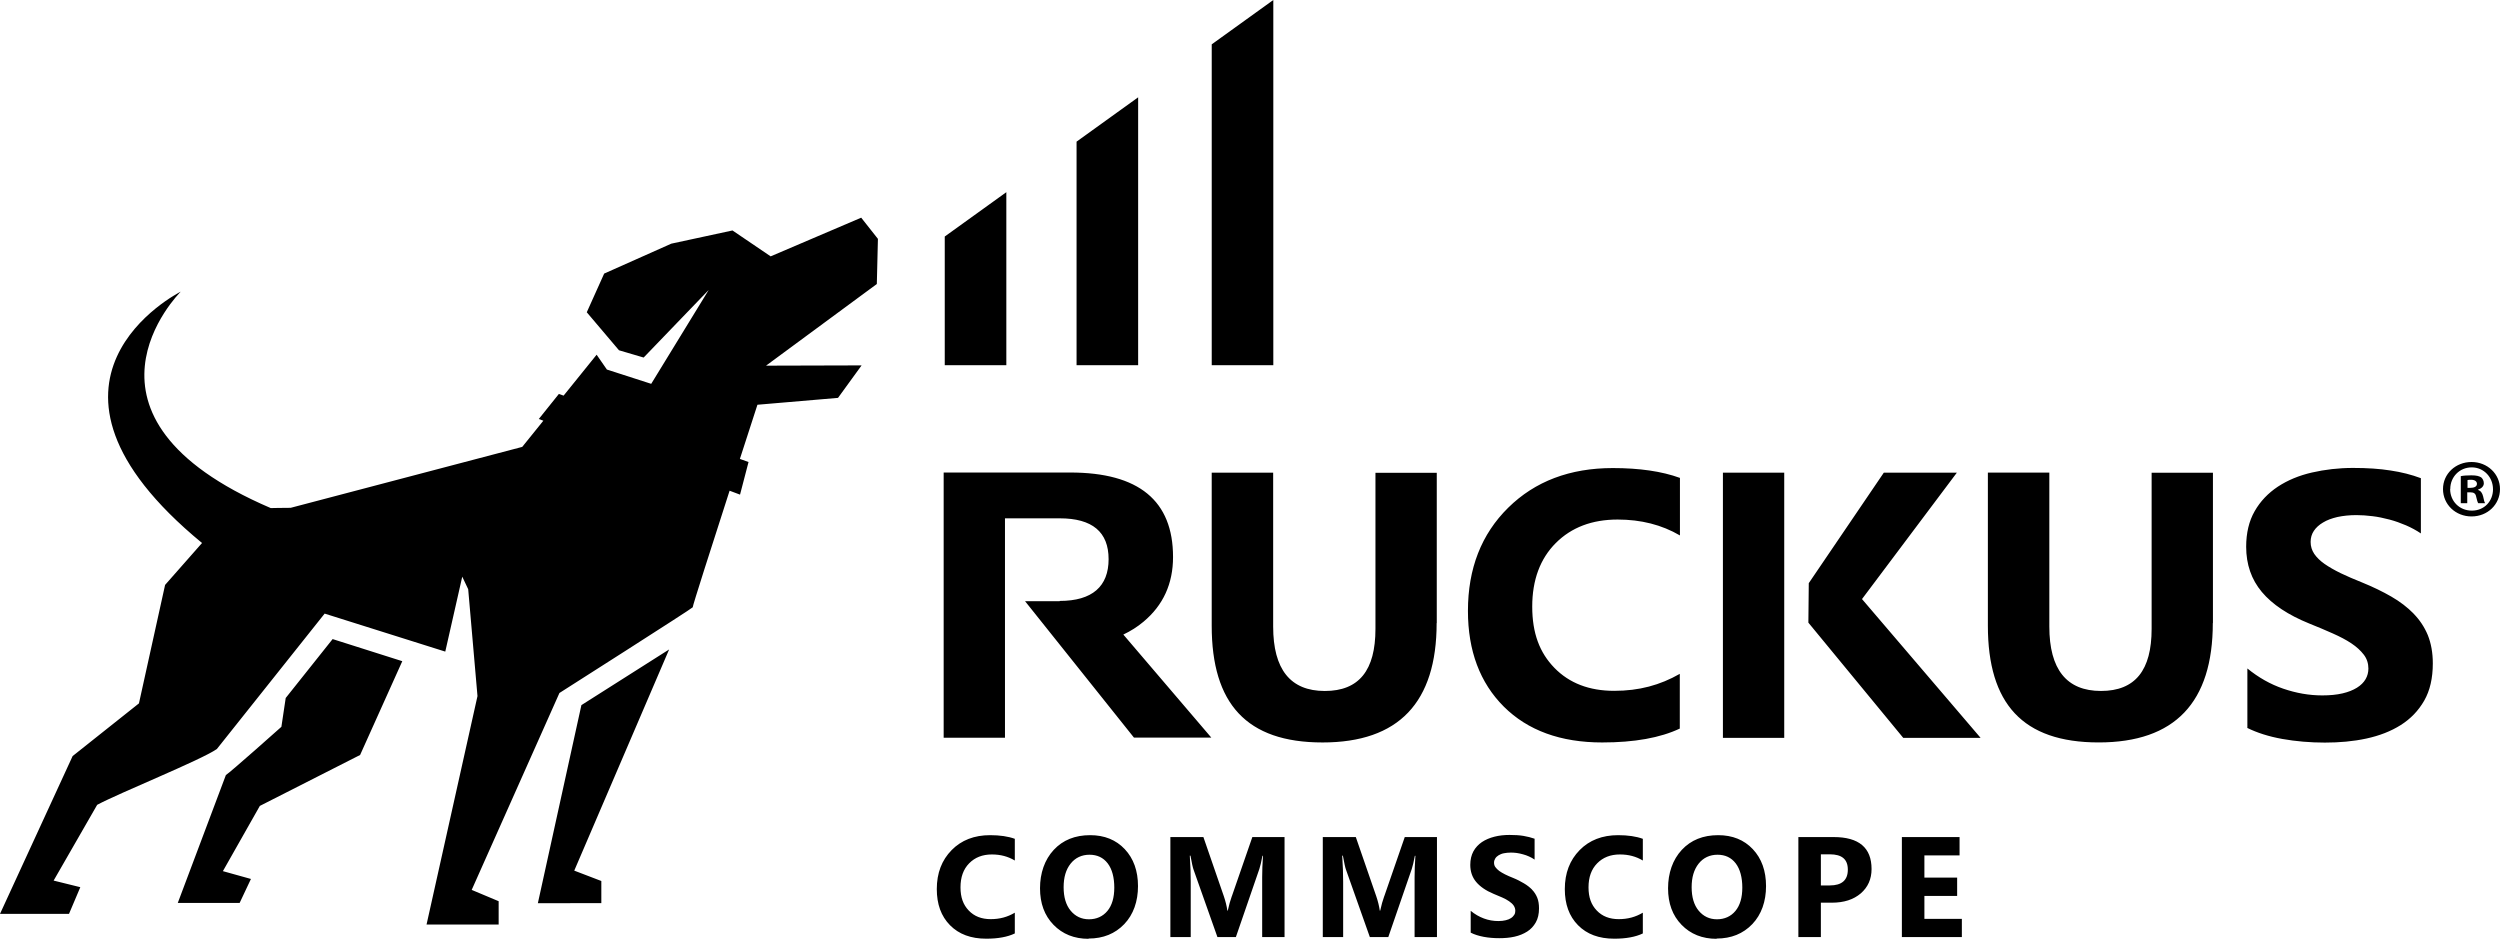<?xml version="1.0" encoding="UTF-8"?><svg id="uuid-07b4c114-6ead-4f55-aa95-ecc8baf5a0ef" xmlns="http://www.w3.org/2000/svg" viewBox="0 0 1200 450.63"><path d="M634.8,356.38c-36.55,0-53.18-18.7-53.18-56.02v-73.49h29.5v73.88c0,20.57,8.28,30.92,24.78,30.92s24.32-9.96,24.32-29.82v-74.91h29.43v72.19l-.06-.13c0,38.23-18.24,57.38-54.79,57.38ZM769.1,356.38c15.33,0,27.82-2.2,37.33-6.73h-.13v-26.2c-9.51,5.43-19.54,8.15-31.5,8.15s-21.54-3.69-28.66-11c-7.12-7.31-10.67-16.63-10.67-29.43s3.82-23.03,11.32-30.53,17.4-11.26,29.69-11.26c11.19,0,21.15,2.52,29.89,7.63v-27.62c-8.73-3.17-19.47-4.72-32.22-4.72-20.57,0-37.33,6.34-50.2,19.02-12.87,12.68-19.34,29.18-19.34,49.55,0,19.15,5.76,34.48,17.21,45.93,11.51,11.45,27.23,17.21,47.29,17.21ZM1032.78,301.84c0,19.86-7.83,29.82-24.32,29.82s-24.78-10.35-24.78-30.92v-73.88h-29.5v73.49c0,37.33,16.63,56.02,53.18,56.02s54.79-19.15,54.79-57.38l.06.13v-72.19h-29.43v74.91ZM1158.53,294.53c-2.98-3.04-6.53-5.76-10.67-8.15-4.14-2.39-8.8-4.66-14.04-6.79-3.82-1.49-7.25-3.04-10.29-4.46-3.04-1.49-5.63-2.98-7.76-4.46-2.13-1.49-3.75-3.1-4.92-4.79-1.16-1.75-1.75-3.62-1.75-5.76,0-2.01.52-3.75,1.55-5.3,1.03-1.55,2.52-2.91,4.4-4.01,1.88-1.16,4.21-2.01,6.92-2.65,2.72-.58,5.76-.91,9.12-.91,2.46,0,4.98.19,7.7.52,2.72.32,5.43.91,8.15,1.62,2.72.71,5.37,1.68,7.96,2.78,2.52,1.1,4.92,2.39,7.12,3.88v-26.52c-4.46-1.68-9.32-2.91-14.56-3.69-5.24-.84-11.13-1.23-18.05-1.23s-13.46.78-19.67,2.2c-6.21,1.42-11.64,3.69-16.37,6.79-4.66,3.1-8.41,6.99-11.13,11.77-2.72,4.72-4.08,10.48-4.08,17.08,0,8.47,2.52,15.72,7.5,21.67,5.05,6.02,12.61,11.06,22.84,15.2,4.01,1.62,7.76,3.17,11.19,4.72,3.49,1.55,6.47,3.1,8.99,4.79,2.52,1.68,4.46,3.49,5.95,5.43s2.2,4.21,2.2,6.66c0,1.81-.45,3.56-1.36,5.11-.91,1.55-2.26,2.91-4.14,4.08-1.88,1.16-4.14,2.07-6.92,2.72-2.78.65-6.02.97-9.7.97-6.34,0-12.55-1.1-18.76-3.23-6.21-2.13-11.9-5.37-17.21-9.7v28.4l-.07.13c4.72,2.33,10.35,4.14,16.82,5.3,6.47,1.16,13.46,1.75,20.44,1.75s13.65-.58,19.92-1.94c6.28-1.36,11.77-3.49,16.5-6.47,4.72-2.98,8.47-6.86,11.26-11.71,2.78-4.85,4.14-10.8,4.14-17.92,0-5.11-.84-9.64-2.39-13.52-1.62-3.88-3.88-7.31-6.86-10.35ZM827,354.18h29.43v-127.31h-29.43v127.31ZM939.3,226.87h-35.06l-36.03,53.05-.19,18.95,45.54,55.31h37.13l-56.93-66.63,45.54-60.68ZM508.66,288.45v.13h-16.63l52.27,65.47h37.13l-42.23-49.46c3.53-1.68,6.8-3.73,9.69-6.17,9.44-7.89,14.17-18.24,14.17-31.05,0-27.04-16.43-40.56-49.36-40.56h-60.74v127.31h29.43v-105.32h26.26c15.65,0,23.48,6.53,23.48,19.6s-7.83,20.05-23.48,20.05ZM369.9,123.04l-18.31-12.42-29.37,6.34-32.22,14.36-8.35,18.57,15.46,18.24,11.84,3.49,31.25-32.47-27.62,45.09-21.28-6.86-4.92-7.12-15.85,19.64-2.27-.81-9.64,12.03,2.19.82-10.14,12.57-111.14,29.24c-3.88,0-9.57.13-9.57.13-102.99-44.12-43.8-103.25-43.21-103.89-.71.39-84.49,42.7,10.22,120.65l-17.73,20.12-12.55,56.86-31.83,25.29L0,438.66h33.12l5.43-12.81-12.81-3.17,20.9-36.36c10.87-5.82,49.81-21.48,57.44-26.78l51.75-65.01,57.9,18.24,8.15-35.97,2.85,6.02,4.46,51.3-24.45,109.65h34.61v-11.19l-12.94-5.43,42.11-94.51s64.04-40.76,63.98-41.14c-.11-.57,9.23-29.73,17.7-55.96l5.01,1.88,4.08-15.65-4.15-1.49c4.79-14.8,8.42-26,8.42-26l38.68-3.3,11.32-15.59-45.87.13,53.18-39.2.52-21.41v-.26l-8.02-10.16-43.47,18.57ZM279.07,338.46l-20.9,95.09,30.47-.06v-10.61l-13-4.98,45.54-106.16-42.11,26.72ZM137.14,335.03l-2.07,13.84s-24.45,21.8-26.65,23.16l-23.09,61.39h29.69l5.43-11.52-13.46-3.75,17.73-31.31,48.13-24.45,20.25-45.02-33.44-10.61-22.51,28.27ZM1191.91,238.32c.39,2.01.65,2.78.97,3.23h-3.3c-.39-.45-.65-1.68-1.03-3.17-.26-1.42-1.04-2.07-2.78-2.07h-1.49v5.24h-3.1v-13c1.23-.26,2.91-.39,5.11-.39,2.52,0,3.69.39,4.66.97.71.58,1.29,1.62,1.29,2.85,0,1.42-1.16,2.52-2.78,3.04v.13c1.29.45,2.01,1.42,2.46,3.17ZM1188.94,232.3c0-1.16-.91-2.01-2.85-2.01-.84,0-1.36.06-1.68.13v3.75h1.42c1.68,0,3.1-.58,3.1-1.88ZM1200,234.76c0,7.37-5.95,13.13-13.65,13.13s-13.71-5.76-13.71-13.13,6.08-13,13.71-13,13.65,5.76,13.65,13ZM1196.64,234.82c0-5.69-4.33-10.48-10.22-10.48s-10.29,4.66-10.29,10.35l-.06.06c0,5.76,4.4,10.35,10.42,10.35s10.16-4.59,10.16-10.29ZM483.04,92.25l-29.56,21.28v61.78h29.56v-83.06ZM546.31,46.71l-29.56,21.28v107.32h29.56V46.71ZM611.19,0l-29.56,21.28v154.03h29.56V0ZM456.78,408.06c-4.72,4.79-7.12,11-7.12,18.7,0,7.25,2.07,13,6.34,17.34,4.27,4.33,10.03,6.47,17.4,6.47,5.63,0,10.22-.84,13.71-2.52v-9.96c-3.49,2.07-7.18,3.1-11.58,3.1s-7.89-1.36-10.54-4.14c-2.65-2.78-3.95-6.28-3.95-11.13s1.36-8.67,4.14-11.51,6.4-4.27,10.93-4.27c4.14,0,7.76.97,11,2.91v-10.42c-3.17-1.16-7.18-1.75-11.84-1.75-7.63,0-13.78,2.39-18.5,7.18ZM539.9,407.61c4.2,4.46,6.34,10.42,6.34,17.73s-2.2,13.65-6.6,18.24c-4.4,4.59-10.09,6.92-17.14,6.92v.13c-6.86,0-12.49-2.26-16.82-6.73-4.33-4.46-6.47-10.29-6.47-17.53s2.2-13.71,6.6-18.44c4.4-4.72,10.22-7.05,17.47-7.05,6.86,0,12.42,2.26,16.63,6.73ZM534.86,426.05c0-4.79-1.03-8.86-3.17-11.64-2.13-2.78-5.05-4.14-8.73-4.14s-6.79,1.42-9.06,4.27-3.36,6.6-3.36,11.32,1.1,8.54,3.36,11.26c2.26,2.72,5.18,4.14,8.8,4.14s6.66-1.36,8.86-4.01c2.2-2.65,3.3-6.4,3.3-11.19ZM591.27,430.19c-.71,1.94-1.36,4.27-1.94,6.92h-.19c-.32-2.26-.91-4.59-1.68-6.86l-9.83-28.46h-15.85v48h9.77v-26.59c0-3.62-.13-7.76-.45-12.49h.32c.65,3.62,1.16,5.89,1.49,6.73l11.45,32.35h8.86l11.26-32.67c.45-1.29.91-3.36,1.49-6.34h.26c-.26,3.75-.39,7.18-.39,10.29v28.72h10.74v-48h-15.46l-9.83,28.4ZM664.43,430.19c-.71,1.94-1.36,4.27-1.94,6.92h-.19c-.32-2.26-.91-4.59-1.68-6.86l-9.83-28.46h-15.85v48h9.77v-26.59c0-3.62-.13-7.76-.45-12.49h.32c.65,3.62,1.16,5.89,1.49,6.73l11.45,32.35h8.86l11.26-32.67c.45-1.29.91-3.36,1.49-6.34h.26c-.26,3.75-.39,7.18-.39,10.29v28.72h10.74v-48h-15.46l-9.83,28.4ZM735.4,427.02c-1.1-1.1-2.39-2.13-3.95-3.04-1.55-.91-3.23-1.81-5.18-2.59-1.42-.58-2.72-1.1-3.82-1.68-1.1-.58-2.07-1.1-2.85-1.68-.78-.58-1.36-1.23-1.81-1.81s-.65-1.36-.65-2.13.19-1.36.58-2.01c.39-.65.97-1.16,1.62-1.55.65-.39,1.49-.78,2.52-.97,1.03-.19,2.13-.32,3.36-.32.91,0,1.88.06,2.85.19.97.13,2.01.39,2.98.65.97.26,1.94.58,2.91,1.04.97.45,1.88.91,2.65,1.49v-10.03c-1.68-.58-3.43-1.04-5.37-1.36s-4.08-.45-6.66-.45-4.98.26-7.25.84c-2.26.58-4.27,1.42-6.02,2.59-1.68,1.16-3.1,2.65-4.08,4.46-.97,1.81-1.49,3.95-1.49,6.47,0,3.17.91,5.89,2.78,8.15,1.88,2.26,4.66,4.2,8.41,5.76,1.49.58,2.85,1.16,4.14,1.75,1.29.58,2.39,1.16,3.3,1.81.91.65,1.68,1.29,2.2,2.07.52.78.78,1.62.78,2.52,0,.71-.13,1.36-.52,1.94-.39.58-.84,1.1-1.55,1.55-.65.45-1.49.78-2.52,1.03-1.04.26-2.2.39-3.56.39-2.33,0-4.66-.39-6.92-1.23-2.26-.84-4.4-2.07-6.34-3.69v10.48c1.75.91,3.82,1.55,6.21,2.01,2.33.45,4.92.65,7.5.65s4.98-.19,7.31-.71c2.33-.52,4.33-1.36,6.08-2.46,1.75-1.1,3.11-2.59,4.14-4.4,1.04-1.81,1.55-4.08,1.55-6.73,0-1.94-.26-3.69-.84-5.11-.58-1.42-1.42-2.78-2.52-3.88ZM758.23,408.06c-4.72,4.79-7.12,11-7.12,18.7,0,7.25,2.07,13,6.34,17.34,4.27,4.33,10.03,6.47,17.4,6.47,5.63,0,10.22-.84,13.71-2.52v-9.96c-3.49,2.07-7.18,3.1-11.58,3.1s-7.89-1.36-10.54-4.14c-2.65-2.78-3.95-6.28-3.95-11.13s1.36-8.67,4.14-11.51,6.4-4.27,10.93-4.27c4.14,0,7.76.97,11,2.91v-10.42c-3.17-1.16-7.18-1.75-11.84-1.75-7.63,0-13.78,2.39-18.5,7.18ZM841.36,407.61c4.21,4.46,6.34,10.42,6.34,17.73s-2.2,13.65-6.6,18.24c-4.4,4.59-10.09,6.92-17.14,6.92v.13c-6.86,0-12.49-2.26-16.82-6.73-4.33-4.46-6.47-10.29-6.47-17.53s2.2-13.71,6.6-18.44c4.4-4.72,10.22-7.05,17.47-7.05,6.86,0,12.42,2.26,16.63,6.73ZM836.31,426.05c0-4.79-1.04-8.86-3.17-11.64-2.13-2.78-5.05-4.14-8.73-4.14s-6.79,1.42-9.06,4.27c-2.26,2.85-3.36,6.6-3.36,11.32s1.1,8.54,3.36,11.26c2.26,2.72,5.18,4.14,8.8,4.14s6.66-1.36,8.86-4.01c2.2-2.65,3.3-6.4,3.3-11.19ZM898.35,417.12c0,4.85-1.75,8.73-5.18,11.71-3.49,2.98-8.09,4.46-13.91,4.46h-5.18l-.06-.06v16.56h-10.8v-48h16.95c12.1,0,18.18,5.11,18.18,15.33ZM886.96,417.44c0-5.05-2.91-7.37-8.67-7.37h-4.27v14.94h4.27c5.76,0,8.67-2.52,8.67-7.57ZM923.71,430.06h15.72v-8.8h-15.72v-10.67h16.88v-8.8h-27.69v48h28.79v-8.73h-17.98v-11Z"/></svg>